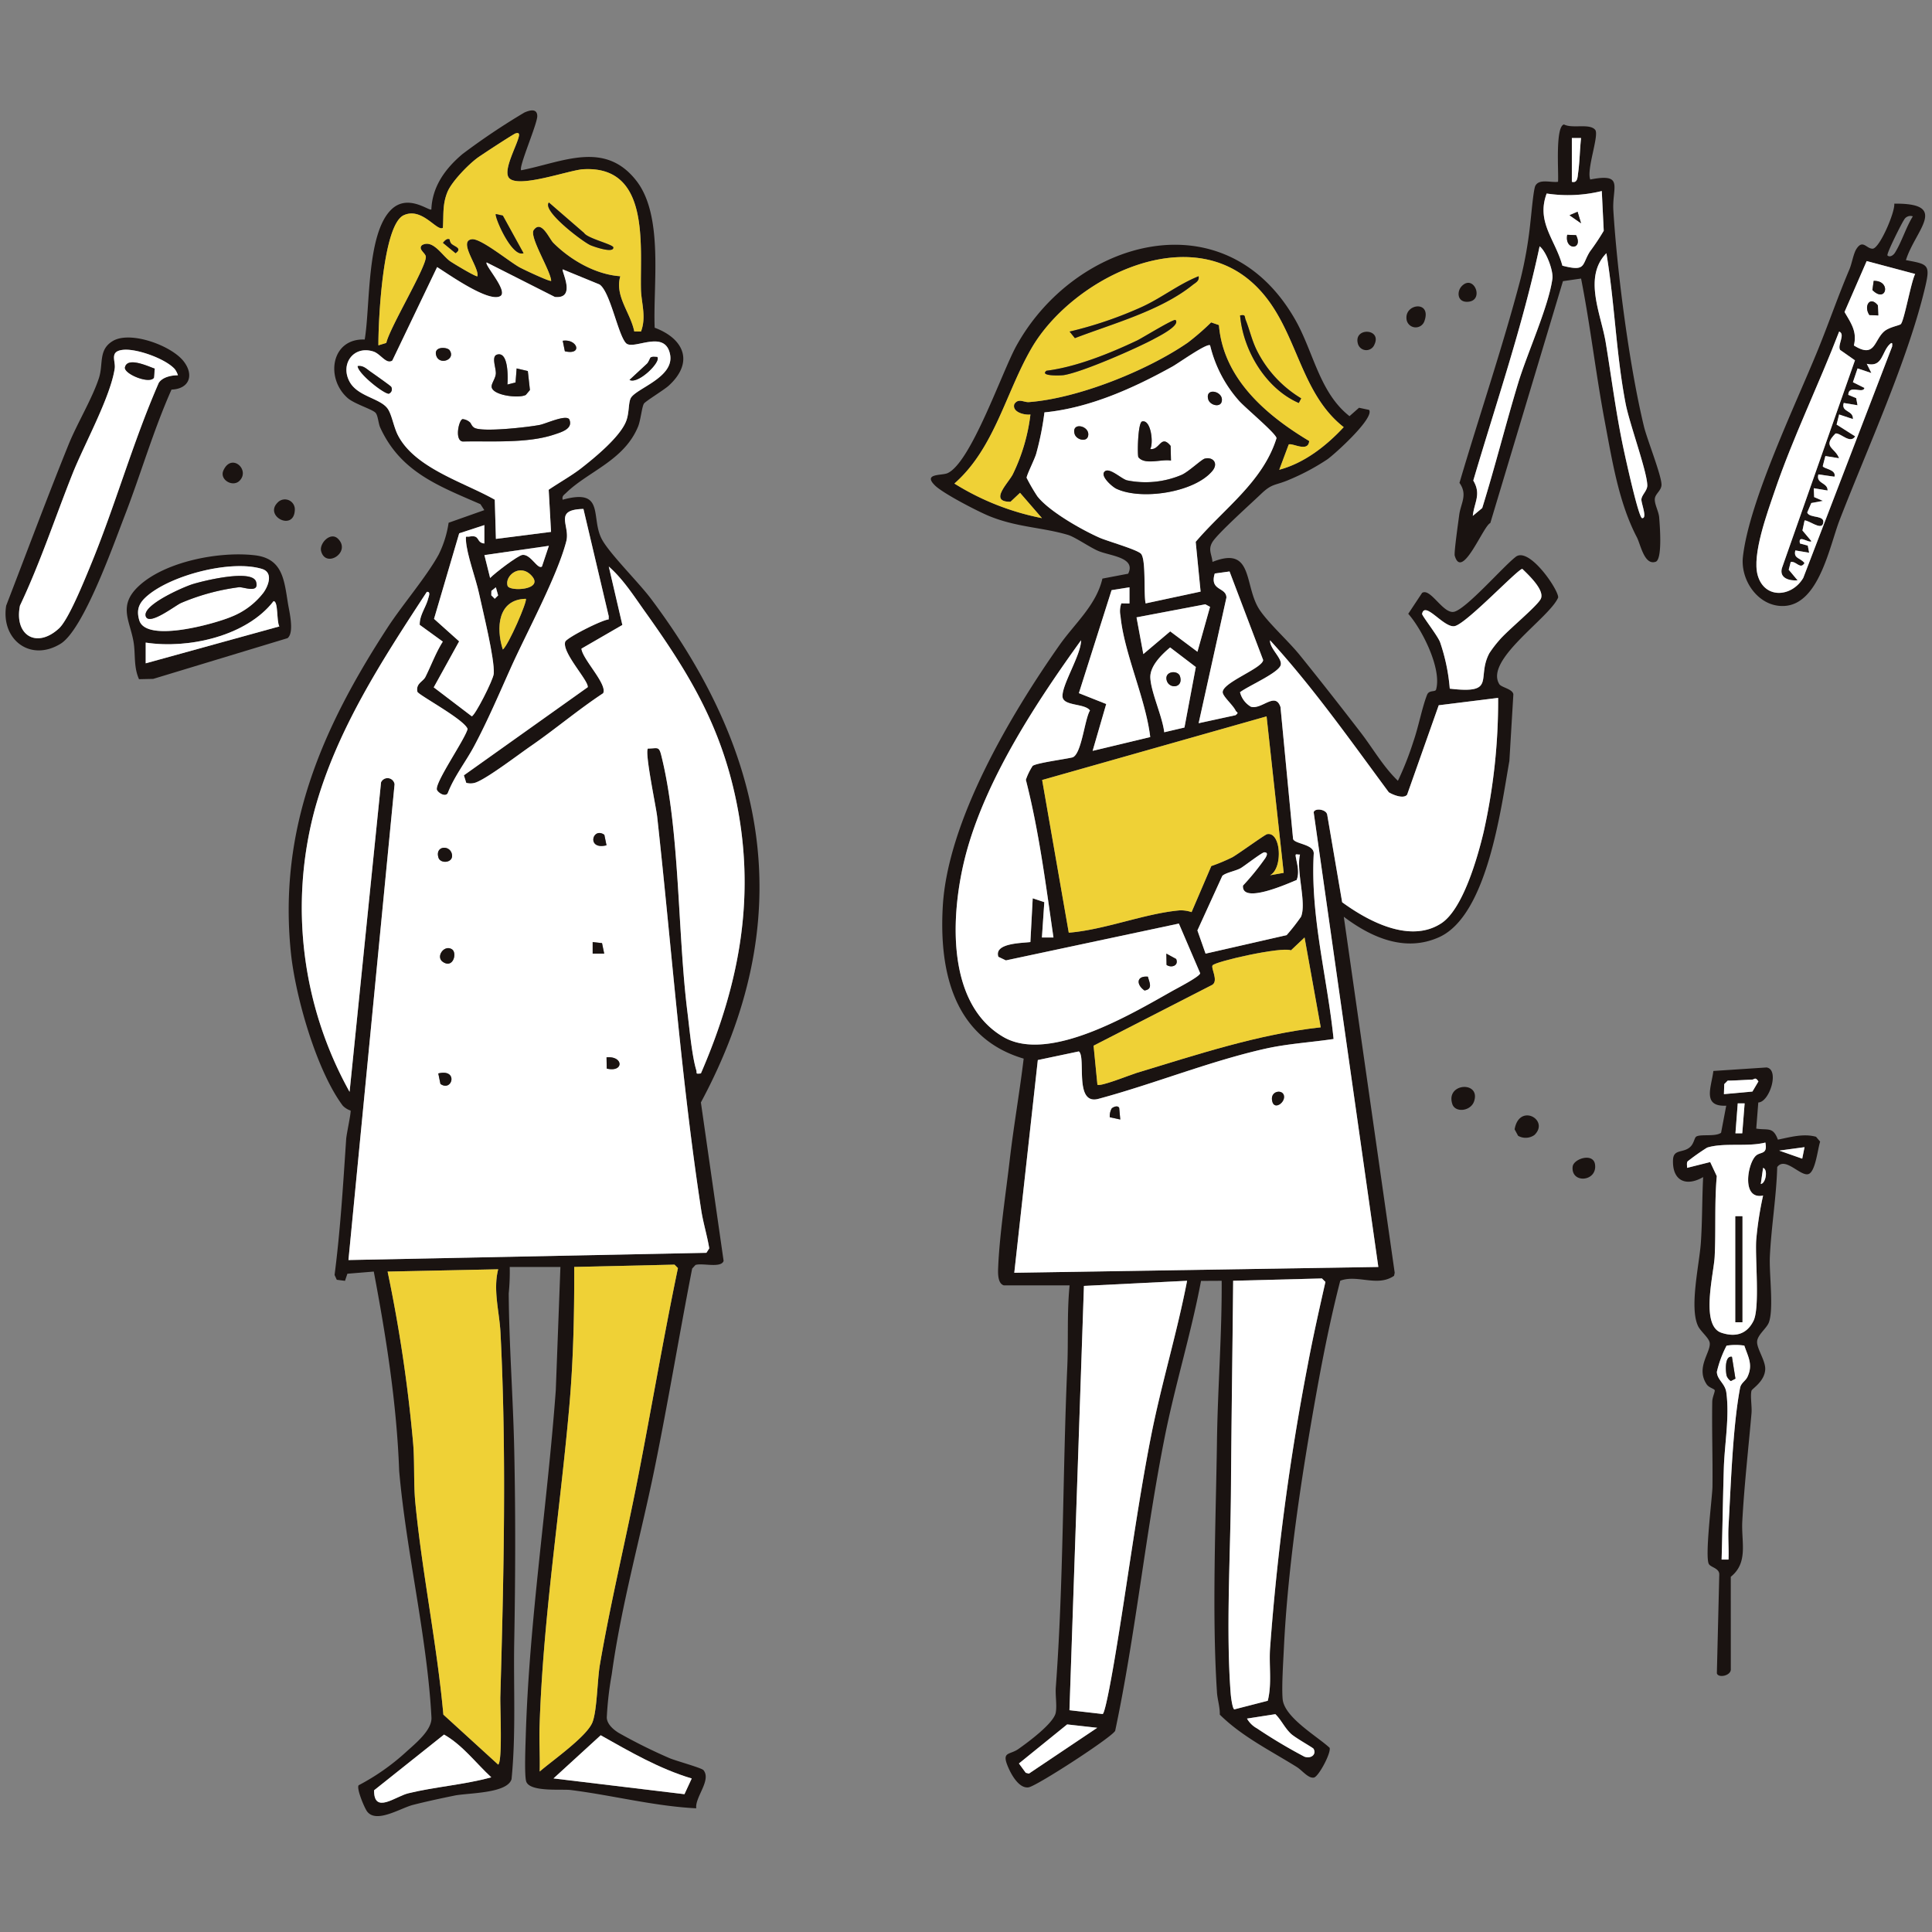 <svg xmlns="http://www.w3.org/2000/svg" width="350" height="350" viewBox="0 0 350 350"><rect x="0" y="0" width="350" height="350" fill="#808080" stroke="none"/><defs><clipPath id="a"><path d="M0 0h348.196v309.001H0z" class="a"/></clipPath><style>.a{fill:none}.c{fill:#1a1311}.d{fill:#fff}.e{fill:#efd136}</style></defs><g style="clip-path:url(#a)" transform="translate(1 20)"><path d="M219.461 286.548c.089 1.355.555 2.689.517 4.075 4.014 3.971 9.16 6.5 13.911 9.463 1.061.661 2.109 2.124 3.141 1.937.83-.15 3.123-4.423 2.846-5.389-2.212-2.067-8.217-5.49-8.514-8.835-.195-2.2.109-6.767.225-9.195.718-15.049 3.283-31.776 5.961-46.629 1.206-6.687 2.555-13.378 4.25-19.958 3.116-1.191 6.717 1.194 9.748-.892l.117-.556-9.222-64.489c5 3.772 11.115 6.473 17.263 3.7 8.776-3.953 11.218-23.418 12.733-31.927l.723-12.075c-.155-.989-2.175-1.227-2.555-1.85-2.69-4.415 9.1-11.985 10.671-15.68.12-1.35-5.354-9.429-7.765-7.309-2.27 1.787-8.769 9.241-11.028 9.876-2 .563-4.325-4.384-5.856-3.409l-2.509 3.79c2.53 2.853 6.105 9.975 5.042 13.722-.141.5-1.268.035-1.63.947-.892 2.25-1.563 5.832-2.458 8.395a56.323 56.323 0 0 1-2.825 7.188c-2.655-2.545-4.483-5.8-6.723-8.72-3.616-4.7-7.3-9.4-11.028-14.015-2.065-2.56-5.575-5.695-7.267-8.176-2.946-4.321-1.014-11.778-8.578-8.739-.127-1.416-.832-2.191-.028-3.57.9-1.536 7.065-7.053 8.81-8.729 2.117-2.031 2.557-1.466 5.263-2.657a40.692 40.692 0 0 0 6.79-3.644c1.388-.994 8.553-7.489 7.536-8.939l-1.821-.39-1.727 1.522c-5.483-4.3-6.516-11.7-9.876-17.553-12.786-22.289-39.934-14.363-50.5 4.864-2.595 4.72-8.215 21.149-12.456 23.021-1.037.458-4.545.005-2.235 2.248 1.49 1.447 7.775 4.706 9.886 5.556 5 2.016 9.537 2 14.162 3.369 1.288.383 3.89 2.206 5.456 2.891 2.109.923 6.965 1.155 5.467 4.145l-4.666.888c-1.126 4.836-5.005 8.11-7.776 12.05-8.822 12.551-20.248 31.806-21.141 47.31-.682 11.838 2 23.861 14.653 27.6-.732 6.109-1.816 12.235-2.525 18.339s-1.867 13.635-2.1 19.621c-.036.945-.08 2.806 1.046 3.12h11.9c-.493 4.909-.205 9.873-.422 14.814-.843 19.242-.659 38.887-2.078 58.025-.107 1.443.237 3.276-.014 4.578-.37 1.929-5.074 5.387-6.775 6.582-1.471 1.034-2.872.483-2.074 2.7.552 1.53 2.1 4.546 3.953 4.229 1.53-.263 15.229-9.165 15.669-10.247 3.715-17.587 5.465-35.588 8.976-53.215 1.885-9.469 4.788-18.781 6.574-28.278l3.741-.02c.059 9.686-.716 19.368-.852 28.985-.2 14.38-.934 31.4 0 45.538m42.177-181.793a34.417 34.417 0 0 0-1.769-8.456c-.489-1.227-3.3-4.8-3.243-5.1.508-2.434 4 2.693 5.94 2.216 2.193-.537 11.415-10.355 12.216-10.356 1.074 1.054 4.076 3.82 3.353 5.405-.6 1.307-6.11 5.8-7.532 7.522a20.4 20.4 0 0 0-1.806 2.369c-2.374 4.5 1.4 7.41-7.159 6.4m-33.808-5.194c-.036 1.537-7.911 4.25-7.291 6.036.3.856 1.8 2.128 2.3 3.118.205.406.681.319-.01.85l-6.683 1.452 5.036-22.761c-.017-1.935-3.1-1.17-2.11-4.361l2.677-.368Zm6.065 39.859c.543-1.371.112-2.743-.134-4.083-.149-.806.034-.506.741-.524-.724 3.03 1.22 8.689.195 11.25a37.211 37.211 0 0 1-2.61 3.339l-14.689 3.355-1.477-4.205 4.507-9.872c.591-.6 2.485-.9 3.371-1.429.7-.417 3.834-2.852 4.24-2.848.676.007.523.481.2 1.025a45.628 45.628 0 0 1-4.063 5.008c-.287 3.443 8.3-.443 9.717-1.017m-2.342-1.3-2.475.439c2.384-1.241 1.991-7.953-.524-7.446-.421.085-5.153 3.535-6.293 4.18a32.178 32.178 0 0 1-3.825 1.6l-3.572 8.341a6.224 6.224 0 0 0-2.137-.319c-6.422.573-13.531 3.512-20.111 4.048l-4.822-27.665 40.655-11.524Zm-20.576-40.834 4.656 3.55-2.061 10.96-3.662.856c-.333-2.87-2.377-7.175-2.519-9.836-.114-2.146 2.052-4.238 3.586-5.53m-4.856 1.208-1.232-6.657 12.46-2.365.856.46-2.283 8.136-4.936-3.69Zm-34.229-30.894c7.3-6.411 9.3-16.51 14.015-24.585 7.062-12.085 27.061-22.513 39.375-12.311 8.8 7.291 8.432 19.861 17.14 26.677-3.14 3.387-7.124 6.508-11.677 7.72l1.707-4.561c.557-.4 3.562 1.525 3.716-.649-7.8-4.674-15.559-11.309-16.351-21l-1.41-.489a45.179 45.179 0 0 1-4.23 3.668c-7.357 5.074-19.885 10.1-28.792 10.774-.9.068-1.915-.785-2.638.372-.443 1.463 1.877 2.016 2.922 1.875a33.88 33.88 0 0 1-3.179 10.8c-.786 1.589-4.459 5.041-.431 5.006l1.724-1.621 3.97 4.587a47.007 47.007 0 0 1-15.861-6.264m33.814 12.73c-.653-.761-6.093-2.294-7.513-2.921-3.216-1.42-9.156-4.781-11.275-7.508a33.281 33.281 0 0 1-1.94-3.339c-.028-.452 1.468-3.4 1.735-4.376a52.292 52.292 0 0 0 1.492-7.481c8.169-.794 16.1-4.376 23.2-8.313 1.047-.582 6.265-4.3 6.811-3.829a23.232 23.232 0 0 0 5.216 10.022c1.007 1.18 6.822 6.011 6.811 6.8-2.462 7.893-9.5 12.727-14.637 18.773l.89 9.014-9.961 2.138c-.39-1.727.108-7.887-.831-8.98m-2.092 6.057v2.926l-1.473-.022a4.149 4.149 0 0 0-.153 2.268c.637 6.762 4.556 14.97 5.387 21.956l-10.436 2.5 2.463-8.487-4.95-1.97 5.923-18.657Zm-22.83 81.474c-10.919-6.343-9.5-23.753-6.5-34.21 3.8-13.228 12.583-26.6 20.559-37.662.041 2.587-3.532 8.123-3.353 10.229.146 1.729 4.055 1.17 4.969 2.49-.964 1.561-1.516 7.9-3.15 8.491-1.323.331-6.433.99-7.229 1.537a11.27 11.27 0 0 0-1.229 2.528c2.395 9.383 3.607 19 5 28.567h-2.1l.433-6.4-2.1-.7-.423 7.927c-1.6.2-6.625.182-5.8 2.672l1.363.65 31.337-6.669 3.861 9c-.063.6-4.116 2.686-5.014 3.191-7.527 4.24-22.4 13.134-30.622 8.357m37.859-9.466c1.126-.761-.319-3.037.026-3.513.519-.715 12.452-3.414 14.2-2.72l2.466-2.33 2.926 16.275c-11.25 1.232-22.453 4.96-33.293 8.241-1.155.35-6.59 2.545-7.156 2.16l-.695-7.076Zm-31.638 13.644 7.433-1.566c1.362.986-.923 9.764 3.527 8.6 9.972-2.679 20.16-6.816 30.189-9.076 4.1-.924 8.287-1.155 12.433-1.773-1.147-11.221-4.232-22.2-3.593-33.609.018-1.7-3.4-1.7-3.743-2.615l-2.284-23.913c-.957-2.836-3.342.487-5.347-.049a4.212 4.212 0 0 1-1.983-2.636c1.452-1.117 6.733-3.39 7.336-4.827.5-1.191-2.025-3.09-1.894-4.578 7.818 8.556 14.567 18.149 21.507 27.531.786.49 2.694 1.246 3.321.437l5.727-16.2 10.76-1.336a108.43 108.43 0 0 1-2.624 24.293c-1.072 4.513-3.73 13.965-7.668 16.541-5.648 3.695-13.224-.353-17.963-3.812l-2.709-15.863c-.171-.985-2.248-1.266-2.45-.434l11.715 82.37-65.951 1.053Zm10.762 120.965-12.376 8.3-.568-.145-1.237-1.695 8.736-7.074Zm9.725-52.682c-2.555 13.056-4.29 26.666-6.5 39.826-.23 1.371-1.723 10.245-2.243 10.364l-6.009-.691 2.626-76.863 18.687-.93c-1.824 9.492-4.7 18.812-6.557 28.294m25.33 53.73c.778.756 4.008 2.536 4.131 2.751.577 1-.417 1.853-1.635 1.444a94.71 94.71 0 0 1-8.636-5.152 4.634 4.634 0 0 1-1.783-1.762l5.143-.795c1.1 1.1 1.617 2.385 2.779 3.513m5.656-82.446.629.631c-1.138 5.033-2.275 10.082-3.224 15.155a441.486 441.486 0 0 0-6.8 51.212c-.215 3.165.363 6.4-.417 9.509l-6.039 1.556c-.345 0-.624-2.22-.663-2.706-.905-11.479-.043-25.5.036-37.147.084-12.607.278-25.193.4-37.792ZM81.304 305.291c2.505-.508 9.6-.361 10.369-2.987.82-8.306.334-16.638.486-24.974.213-11.621.248-23 0-34.608-.2-9.443-.936-19.035-1-28.4a39.708 39.708 0 0 0 .183-4.8h9.183l-.839 22.326c-1.53 20.868-4.818 41.72-5.439 62.595-.047 1.6-.279 7.223.085 8.3.659 1.945 6.44 1.331 8.064 1.536 7.587.956 15.115 2.931 22.736 3.312-.258-2.02 2.785-5.085 1.311-6.909-.336-.416-4.989-1.679-6.165-2.181a96.741 96.741 0 0 1-9.2-4.576c-.951-.583-2.119-1.581-2.154-2.778a61.048 61.048 0 0 1 .9-7.83c1.738-12.637 5.229-24.879 7.765-37.313 2.452-12.02 4.457-24.147 6.8-36.189l.6-.652c1.224-.419 4.65.631 5.1-.737l-4.116-28.71c17.534-32.692 12.536-62.438-9.009-91.2-2.243-2.994-7.415-8.089-8.883-10.735-2.188-3.941.679-9.421-7.149-7.25-.157-.691.222-.847.63-1.244 4.023-3.913 10.5-5.86 13.032-12.011.469-1.14.685-3.563 1.061-4.157.272-.43 3.655-2.49 4.479-3.242 4.613-4.2 2.848-8.5-2.534-10.509-.324-7.765 1.671-20.243-3.324-26.633-5.749-7.356-13.339-3.367-20.856-1.89-.529-.53 2.941-8.408 2.912-9.835-.03-1.483-1.5-.995-2.323-.63a122.988 122.988 0 0 0-11.235 7.535c-3.091 2.617-5.462 5.839-5.629 10.027-.395.35-4.252-2.924-7.269.031-4.507 4.414-3.784 17.568-4.806 23.535-6.069-.245-7.172 7-3.091 10.6 1.21 1.066 4.453 2.024 5.05 2.668.457.49.5 1.917.858 2.695C71.567 65.483 78.374 68 86.038 71.339l.7 1.075-6.467 2.286a19.2 19.2 0 0 1-1.784 5.729c-2.216 4.063-6.586 9.125-9.277 13.262-11.874 18.25-19.806 36.409-17.518 58.854.806 7.92 4.631 21.362 9.4 27.753a3.481 3.481 0 0 0 1.413.886c.154.211-.732 4.264-.793 5.177-.551 8.223-1.044 16.422-2.1 24.615l.4.869 1.488.189.435-1.287 4.779-.391c2.254 11.91 4.16 23.968 4.6 36.1 1.269 14.566 5.088 30.2 5.849 44.685.12 2.278-2.883 4.693-4.6 6.248a40.721 40.721 0 0 1-8.594 6.029c-.423.587 1.05 4.109 1.547 4.76 1.677 2.2 6.047-.626 8.284-1.2 2.334-.6 5.123-1.2 7.5-1.682m-9.156-286.3c3.339-1.521 6 3 7.087 2.286.163-2.328-.108-4.2.823-6.484.772-1.89 3.789-4.986 5.472-6.216.743-.543 6.475-4.286 6.865-4.405.583-.177.729.015.593.59-.4 1.711-2.746 5.869-1.863 7.339 1.342 2.235 10.93-1.282 13.512-1.436 12.13-.723 10.318 13.619 10.48 21.691.05 2.489 1.022 5.033.01 7.7l-1.221-.017c-.686-3.422-3.573-6.4-2.527-10-4.45-.3-9.018-2.93-12.121-6.038-.78-.781-2.16-4.259-3.563-2.336-.872 1.194 3.072 7.382 3.159 9.206-.219.219-5.03-2.063-5.7-2.432-1.88-1.029-7.08-5.331-8.681-5.1-2.55.362 1.378 5.11 1.028 6.7-.194.208-4.477-2.377-4.979-2.739-1.441-1.039-3.1-3.992-5.049-2.905-.83.72.618 1.431.677 2.1.158 1.773-6.551 12.847-7.161 15.624l-1.432.443c-.031-4.127.744-21.819 4.594-23.572m16.485 51.532c-5.518-3.144-14.462-5.694-17.542-11.676-.785-1.525-1.105-3.75-1.862-4.816-1.343-1.894-5.368-2.175-6.862-4.823-1.805-3.2.637-6.691 4.281-5.53 1.29.411 2.354 2.4 3.43 1.627l8.113-16.924c2 1.237 9.474 6.576 11.494 5.225 1.358-.961-2.985-5.64-2.519-6.063L99.519 33.8c3.963.391 1.146-4.705 1.423-5l6.654 2.733c1.939 1.252 3.359 9.132 4.809 10.633 1.326 1.373 7.083-2.648 7.989 2.064.808 4.2-6.3 6.163-7.146 7.937-.432.91-.237 2.678-.833 4.176-1.137 2.859-5.712 6.605-8.175 8.521-1.642 1.277-4.069 2.653-5.839 3.862l.427 7.633-9.991 1.272Zm-6.444 6.088 4.558-1.49v3.335c-1.57-.153-.684-1.62-2.7-1.256-.618.111-.686-.269-.639.63.137 2.622 1.786 6.928 2.387 9.725.681 3.17 2.836 11.8 2.655 14.479-.076 1.114-3.444 7.707-3.992 7.721l-6.882-5.238 4.6-8.332-4.545-4.075Zm5.6 8.1-1.035-4.156 11.676-1.676-1.257 3.753c-.795.585-2.01-2.263-3.521-2.109-.826.084-5.057 3.318-5.864 4.188m3.163 1.418c-.581-1.783 2.239-4.173 4.356-1.831 2.35 2.6-4.005 2.909-4.356 1.831m-1.714 1.726-.614.613-.623-.623.017-.808.81-.649Zm5.018.623c.346.372-3.178 8.466-4.167 9.181-1.258-3.923-.906-9.085 4.167-9.181m-23.772 33.594a1.288 1.288 0 0 0-2.45-.348l-5.7 56.071a68.605 68.605 0 0 1-6.349-51.01c3.965-14.509 12.219-27.152 20.339-39.558.764-.1.341.865.232 1.275-.415 1.559-1.561 2.971-1.516 4.695l4.184 3.036c-1.279 2.023-2.09 4.289-3.15 6.4-.437.87-1.776 1.177-1.452 2.68.119.555 8.478 5 9.093 6.741-.454 1.868-6.1 9.93-5.544 11.06.269.545 1.492 1.3 1.939.59 1.178-3.061 3.239-5.639 4.773-8.505 2.458-4.595 4.663-9.779 6.656-14.214 2.863-6.376 8.423-16.611 10.055-22.935.742-2.876-2.42-5.719 3.105-5.852l4.588 19.442-.009.572c-1.271.11-7.643 3.335-7.875 4.058-.626 1.953 4.3 7.084 4.079 8.221L83.042 120.46l.426 1.355a2.857 2.857 0 0 0 2.012-.17c2.285-1 7.378-4.891 9.747-6.529 4.418-3.054 8.548-6.563 13.042-9.525.828-1.614-3.77-6.18-3.93-8.081l7.413-4.289-2.461-10.584c2.617 2.285 4.573 5.383 6.6 8.216 7.637 10.69 13.309 19.955 16.225 33.027 3.976 17.824 1.016 34.076-6.137 50.582-1.083.125-.658-.012-.841-.608-.79-2.585-1.242-7.614-1.6-10.505-1.8-14.4-1.344-33.055-4.763-46.6-.412-1.631-.718-1.144-2.387-1.143-.64.614 1.473 10.569 1.666 12.318 2.632 23.868 4.347 47.53 7.984 71.319.341 2.23 1.088 4.649 1.454 6.913l-.518.8-64.845 1.308Zm53.832 180.112-1.317 2.845-23.726-2.856 8.553-7.82c5.293 2.977 10.62 6.077 16.49 7.83m-3.118-93.087.618.625c-2.618 12.578-4.765 25.252-7.223 37.862-2.21 11.341-4.964 22.591-6.916 33.987-.469 2.737-.5 8.149-1.32 10.367-.959 2.6-7.306 7-9.584 8.985.072-2.709-.106-5.445-.022-8.156.61-19.495 3.693-38.7 5.393-58.05.735-8.354.914-16.809.883-25.2ZM79.32 290.619c-1.157-12.747-3.844-25.664-5.075-38.347-.359-3.694-.089-7.629-.44-11.234a267.367 267.367 0 0 0-4.587-30.678l20.034-.419c-.961 3.755.223 7.742.414 11.48 1.117 21.815.594 44.126-.027 65.939-.055 1.939.42 11.706-.391 12.315Zm-12.552 13.712 12.676-10.1c3.382 1.926 5.731 5.14 8.555 7.741-4.825 1.34-10.2 1.715-15.043 2.9-2.34.574-6.233 3.837-6.188-.545" class="c"/><path d="M277.148 13.647c-.357.67-.748 5.4-.9 6.591a74 74 0 0 1-1.79 10.316c-3.26 12.4-7.435 24.629-11.061 36.925 1.537 2.154.228 3.695-.046 5.81-.151 1.164-.965 6.838-.813 7.373 1.316 4.617 5.183-5.433 6.446-5.909l13.159-43.818 3.284-.474c1.691 8.595 2.682 17.355 4.306 25.958 1.341 7.1 2.526 14.643 5.8 20.912.674 1.289 1.352 5.154 3.41 4.437 1.261-.439.739-6.749.63-8.061-.089-1.071-.881-2.4-.783-3.369.09-.9 1.191-1.471 1.207-2.508.025-1.655-2.623-8.261-3.179-10.568-2.648-10.962-4.836-27.789-5.542-39.115-.264-4.244 2.045-6.84-4.179-5.63-.75-1.75 1.667-8.076.885-9-1.037-1.223-4.1-.163-5.657-.972-1.61.413-.935 8.717-1.07 10.389-1.311.185-3.4-.6-4.105.712m3.084 16.836c-.667 4.981-4.582 13.561-6.188 18.86-2.282 7.528-4.187 15.178-6.526 22.691l-1.706 1.42c.263-2.49 1.572-3.883.087-6.4 4.152-14.084 8.962-28.064 12.018-42.435 1.2.927 2.509 4.418 2.316 5.863m13.256 22.6c.708 3.691 3.855 12.186 3.936 14.814.03.971-.942 1.676-1.064 2.521-.1.657 1.136 3.519.126 3.45-.648-.044-3.039-11.023-3.354-12.5-1.37-6.412-2.176-12.842-3.237-19.3-.853-5.182-4.121-11.836.117-16.19 1.509 9.014 1.752 18.215 3.477 27.206m-3.96-31.274a42.777 42.777 0 0 1-2.515 3.778c-1.511 2.409-.625 3.67-4.979 2.544-1.246-4.687-4.789-7.88-2.842-13.076a25.649 25.649 0 0 0 9.982-.45Zm-5.776-8.875V5.002h1.663c-.225 2.07-.243 4.3-.535 6.363-.094.669-.083 1.873-1.132 1.569m27.97 167.373-.934 4.909c-1.083.763-3.765.188-4.513.7-.321.222-.4 1.232-1.068 1.853-1.25 1.168-3.036.333-3.124 2.336-.163 3.763 2.31 4.962 5.459 3.135-.205 3.918-.145 7.986-.417 11.891-.275 3.959-2.116 11.738-.5 15.112.439.915 1.914 2.1 2.09 2.94.351 1.678-2.61 4.518-.53 7.609.425.631 1.436.8 1.458 1.09.026.331-.44 1.278-.453 2.034-.087 5.156.1 10.323.039 15.48-.073 2.152-1.417 12.7-.642 13.965.357.585 1.912.745 1.875 1.888l-.437 17.873c.224.94 2.623.459 2.526-.77l-.006-16.7c3.233-2.6 1.885-6.276 2.087-10.042.35-6.5 1.1-13.077 1.67-19.592.106-1.21-.257-3.13 0-4.079.1-.377 2.391-1.663 2.485-3.883.065-1.536-1.516-3.715-1.475-4.975s1.743-2.427 2.141-3.525c.906-2.5.025-8.809.174-11.933.257-5.388 1.178-10.793 1.332-16.2 1.477-2.029 4.378 1.971 5.784 1.216 1.17-.629 1.557-4.5 1.992-5.82l-.746-.883c-2.279-.63-4.663.067-6.91.522-.879-2.4-1.814-1.663-3.92-2l.37-4.735c2.028-.043 3.9-5.974 1.5-6.342l-9.64.635c-.339 2.89-2.1 6.5 2.323 6.289m3.28 43.464c.719 2.094 1.6 3.484.566 5.67-.358.756-1.161 1.082-1.336 2-1.324 6.957-1.674 17.715-2.09 25.04-.114 2.007.075 4.045-.006 6.05h-1.241c.154-5.5.235-11.006.4-16.507.131-4.4 1.058-9.35.453-13.775-.223-1.63-1.676-2.291-1.712-3.723a19.932 19.932 0 0 1 1.76-4.746 10.468 10.468 0 0 1 3.216-.01m2.983-29.276.417-2.919c.919.243.51 2.8-.417 2.919m7.505-4.59-4.168-1.463 4.587-.622Zm-8.316-.6c-1.566 1.256-2.79 8.114 1.226 7.281a61.141 61.141 0 0 0-1.25 8.138c-.2 3.352.678 12.2-.48 14.547-1.183 2.4-3.233 3.026-5.812 2.172-3.864-1.279-1.383-10.663-1.229-13.805.238-4.836-.052-9.729.383-14.567l-1.194-2.554-4.191 1.053c.029-.379-.116-.817.09-1.17a39.784 39.784 0 0 1 3.543-2.5c3.055-.955 7.345-.089 10.554-.921.437 2.171-.807 1.655-1.64 2.322m-2.546-4h-1.236l.417-5.426h1.249Zm2.923-9.39-1.083 1.83-5.163.469.057-1.817.624-.628c1.472-.022 2.952-.13 4.42-.187.432-.017.586-.553 1.144.332m17.778-150.84c-.571.878-.82 2.624-1.284 3.723-2.123 5.02-3.631 9.455-5.634 14.4-4.06 10.018-12.536 27.557-13.665 37.7-.483 4.346 2.939 9.213 7.614 8.876 6.221-.449 8.106-10.916 9.913-15.582 4.989-12.887 12.516-29.3 15.555-42.457.883-3.823.364-3.878-3.55-4.6 1.672-5.423 7.98-10.336-2.113-10.234.177 1.508-2.674 8.146-3.922 8.16-1.125.013-1.772-1.736-2.913.019m6.449 17.715-16.1 41.919c-2.086 3.516-7.007 3.863-8.249-.463-1.074-3.732 1.74-11.342 3.042-15.179 3.309-9.751 8.009-19.362 11.709-28.988 1.194.47-.375 2.469.178 3.329l2.686 1.877-13.237 37.664c-.477 1.816 1.361 2.293 2.851 2.192l-1.614-1.926.367-1.41c1.022-.178 1.727 1.434 2.492.209-.707-.971-2.045-.786-1.659-2.294l2.5.414-.245-1.291-1.42-.383c-.4-1.743 1.6.006 2.084-.413l-1.631-1.943.386-1.815c.77-.046 2.94 1.754 3.33.625.589-1.71-2.458-.935-2.851-2.066l.738-1.715 2.109-.389-1.592-.688-.067-1.606 2.5.413c.041-1.49-2.152-1.18-1.665-2.916l2.917.413c.388-1.334-2.043-1.428-2.119-1.923l.473-1.821 2.481.405c-.743-1.985-3.121-2-.64-4.488.928-.134 2.65 1.977 3.556.524l-3.365-2.136.457-1.829 2.5.832c.093-1.643-2.187-1.2-1.664-2.918l2.5.414-.243-1.29-1.429-.59c.037-1.955 2.7-.12 2.924-1.254l-2.088-1.039.844-2.5 2.5.833-.832-1.663c2.909.7 2.668-2.141 4.171-3.556.51-.48.462-.057.424.424m4.171-13.148c-.757 1.451-1.975 8.452-2.6 9.085-.25.251-2.133.536-3.039 1.343-1.851 1.649-1.62 4.93-5.462 2.523.616-2.51-.506-4.015-1.694-6.063l4.012-9.221Zm-2.046-9.767a1.319 1.319 0 0 1 1.617-.674c-1.234 1.974-2.023 4.649-3.227 6.568-.378.6-.993.861-1.362.521-.26-.239 2.629-5.966 2.972-6.415M21.539 73.564c2.952-7.616 5.206-15.513 8.531-22.985 3.212-.12 4.134-2.607 2.217-5.1-2.23-2.9-9.727-5.616-12.884-3.684-2.624 1.6-1.643 4.114-2.483 6.7-1.208 3.71-3.967 8.259-5.495 12.035C7.517 70.187 3.878 79.987.123 89.711c-1 6.1 4.316 10.285 9.84 6.92 4.157-2.532 9.582-17.917 11.576-23.067M2.622 89.705c3.672-7.753 6.359-15.929 9.516-23.878 2.108-5.3 6.862-13.859 7.642-19.069.208-1.387-1.082-3.179 1.646-3.393 2.469-.194 7.585 1.642 9.25 3.513a3.9 3.9 0 0 1 .561 1.11c-1.154-.017-2.8.319-3.474 1.366-4.75 10.873-7.941 22.454-12.485 33.392-1.048 2.523-3.855 9.5-5.6 11.1-4.048 3.728-8.151 1.25-7.061-4.14m48.479 5.901c1.268-1.045.3-4.838.054-6.381-.678-4.271-1-8.043-5.976-8.631-6.355-.753-16.213 1.079-21.04 5.58-3.817 3.56-1.583 6.256-.936 10.134.369 2.209-.018 4.494.986 6.733l2.573-.055Zm-26.864-3.25c-.609-2.063.063-3.256 1.57-4.512 4.477-3.728 15.1-6.463 20.656-4.779 2.117.643 1.15 3.124.218 4.37a13.63 13.63 0 0 1-5.73 4.283c-2.915 1.246-15.482 4.813-16.715.638m1.164 4.054c7.664 1.183 18.234-1.129 23.162-7.506.88 0 .512 3.666 1.046 4.578l-24.211 6.684Zm236.711 83.612c.529 1.6 3.35 1.305 3.948-.534 1.208-3.71-5.224-3.323-3.948.534m11.914 5.738a2.753 2.753 0 0 0 2.95-.141c2.839-2.723-2.751-5.881-3.583-1.026Zm13.936 5.196c-.3-2.188-3.9-1.052-4.056.4-.333 3.118 4.485 2.754 4.056-.4M57.173 79.835c.823 3.187 5.482.212 3.08-2.215-1.372-1.387-3.437.83-3.08 2.215m-4.763-7.498a1.8 1.8 0 0 0-3.123-1.284c-2.483 2.48 3.017 5.3 3.123 1.284m201.386-34.64a1.67 1.67 0 0 0 3.254.466c1.319-3.733-3.477-3.195-3.254-.466M42.4 67.087c1.963-1.978-1.465-5.117-2.929-1.855-.75 1.673 1.7 3.1 2.929 1.855m202.597-24.818a1.575 1.575 0 0 0 2.976.187c1.461-3-3.816-3.21-2.976-.187m18.828-10.449c-.923.937-.863 2.874.943 2.856 3.268-.03 1.3-5.13-.943-2.856" class="c"/><path d="M236.986 127.154c.2-.832 2.28-.551 2.451.434l2.709 15.863c4.738 3.459 12.315 7.507 17.963 3.811 3.936-2.576 6.595-12.028 7.668-16.541a108.425 108.425 0 0 0 2.624-24.293l-10.761 1.337-5.727 16.2c-.626.809-2.535.052-3.32-.437-6.941-9.382-13.689-18.974-21.508-27.531-.131 1.489 2.394 3.387 1.895 4.579-.6 1.437-5.883 3.71-7.336 4.826a4.213 4.213 0 0 0 1.983 2.636c2.005.537 4.391-2.786 5.347.049L233.256 132c.347.919 3.761.91 3.743 2.615-.639 11.412 2.445 22.389 3.592 33.61-4.146.618-8.33.849-12.433 1.773-10.029 2.26-20.217 6.4-30.188 9.076-4.45 1.168-2.165-7.609-3.528-8.6l-7.432 1.566-4.263 38.536 65.951-1.053Zm-7.463 52.5c-.611-1.983 1.752-2.393 2.063-1.215.325 1.234-1.618 2.656-2.063 1.215m-29.476 2.746a2.887 2.887 0 0 1 .334-1.564c.18-.234 1.092-.685 1.372-.126l.193 2.1Z" class="d"/><path d="m216.424 156.316-3.861-9-31.337 6.669-1.363-.65c-.822-2.49 4.2-2.471 5.8-2.672l.423-7.927 2.1.7-.433 6.4h2.088c-1.39-9.569-2.6-19.184-5-28.568a11.271 11.271 0 0 1 1.237-2.527c.8-.546 5.905-1.205 7.229-1.536 1.633-.591 2.184-6.93 3.149-8.49-.913-1.322-4.823-.763-4.969-2.491-.179-2.106 3.394-7.641 3.353-10.228-7.976 11.056-16.762 24.435-20.559 37.662-3 10.456-4.42 27.866 6.5 34.209 8.222 4.776 23.1-4.117 30.622-8.357.9-.505 4.95-2.593 5.014-3.191m-6.088-1.52-.039-2.036 1.776.967c.525 1.258-.949 1.659-1.737 1.07m-3.385 2.137c.263 1.029.969 2.267-.615 2.5-1.511-1.061-1.49-2.681.615-2.5" class="d"/><path d="m187.794 121.302 4.822 27.665c6.579-.536 13.689-3.475 20.11-4.048a6.229 6.229 0 0 1 2.138.319l3.572-8.341a32.306 32.306 0 0 0 3.824-1.6c1.14-.646 5.872-4.1 6.294-4.181 2.515-.507 2.909 6.205.524 7.446l2.474-.439-3.1-28.347Z" class="e"/><path d="m216.502 87.175-.89-9.014c5.138-6.046 12.175-10.88 14.638-18.772.011-.789-5.8-5.619-6.811-6.8a23.243 23.243 0 0 1-5.216-10.023c-.546-.47-5.764 3.248-6.812 3.829-7.1 3.938-15.032 7.519-23.2 8.313a52.29 52.29 0 0 1-1.492 7.481c-.267.977-1.763 3.925-1.734 4.376a33.1 33.1 0 0 0 1.939 3.34c2.118 2.727 8.059 6.088 11.275 7.508 1.42.627 6.86 2.16 7.513 2.92.939 1.093.442 7.253.831 8.98Zm1.369-34.868c-.581-2.243 2.951-1.4 2.441.479-.295 1.089-2.153.631-2.441-.479m-24.208 6.261c-.581-2.243 2.951-1.4 2.441.479-.295 1.089-2.153.631-2.441-.479m11.572 4.263c-.208-.258-.13-6.312.684-6.488 1.617-.348 2.07 3.976 1.456 5 1.762.254 1.91-2.754 3.695-.565l.063 2.657c-1.675-.324-4.708.87-5.9-.608m-4 5.7c-.723-.344-2.806-2.163-2.205-3.008.776-1.09 3.075 1.223 4.14 1.49a16.727 16.727 0 0 0 9.921-1c1.276-.575 3.59-2.8 4.184-2.938 1.483-.349 2.5.855 1.362 2.225-3.257 3.927-12.9 5.364-17.4 3.226" class="d"/><path d="M182.063 70.901c-4.029.036-.355-3.416.431-5.005a33.906 33.906 0 0 0 3.178-10.805c-1.044.142-3.365-.41-2.922-1.875.723-1.157 1.737-.3 2.638-.372 8.907-.674 21.435-5.7 28.793-10.773a45.3 45.3 0 0 0 4.229-3.668l1.411.488c.791 9.695 8.55 16.33 16.35 21-.154 2.174-3.158.243-3.715.649l-1.707 4.561c4.552-1.213 8.536-4.334 11.676-7.72-8.708-6.816-8.339-19.386-17.14-26.678-12.311-10.198-32.312.23-39.372 12.311-4.718 8.075-6.72 18.175-14.015 24.585a46.99 46.99 0 0 0 15.861 6.264l-3.97-4.586Zm42.613-32.925c.723 1.805 1.09 3.641 2.019 5.514a21.179 21.179 0 0 0 8.025 8.675l-.432.838c-5.949-2.586-10.085-9.487-10.633-15.86 1.062-.186.752.163 1.021.833m-31.908 2.09a71.581 71.581 0 0 0 13.218-4.522c3.506-1.621 6.557-4.063 10.152-5.5.157.874-.564 1.156-1.113 1.6-5.785 4.646-14.442 6.979-21.3 9.61Zm-4.177 7.095c5.382-.672 11.5-3.145 16.429-5.488.874-.416 6.673-3.992 6.944-3.695.911 1-3.183 3.028-3.891 3.409-3.243 1.746-13.042 6.045-16.385 6.57-.469.074-4.462.236-3.1-.8" class="e"/><path d="m192.74 289.821 6.009.691c.519-.119 2.012-8.993 2.243-10.364 2.214-13.161 3.949-26.769 6.5-39.827 1.856-9.482 4.733-18.8 6.557-28.294l-18.686.93Zm29.224-2.859c.038.486.317 2.71.663 2.705l6.039-1.556c.78-3.114.2-6.344.416-9.509a441.3 441.3 0 0 1 6.805-51.212c.949-5.074 2.086-10.122 3.223-15.155l-.628-.631-16.085.419c-.12 12.6-.313 25.185-.4 37.792-.078 11.649-.94 25.668-.035 37.147" class="d"/><path d="M204.968 174.351c10.84-3.281 22.042-7.009 33.293-8.24l-2.931-16.275-2.466 2.33c-1.743-.694-13.677 2.005-14.2 2.72-.345.476 1.1 2.752-.026 3.513l-21.529 11.036.695 7.076c.565.385 6-1.81 7.156-2.16" class="e"/><path d="M224.176 140.438a45.6 45.6 0 0 0 4.063-5.008c.321-.544.473-1.019-.2-1.025-.406 0-3.541 2.43-4.24 2.848-.886.53-2.78.832-3.371 1.429l-4.507 9.872 1.478 4.205 14.689-3.355a37.061 37.061 0 0 0 2.611-3.339c1.024-2.561-.92-8.221-.195-11.25-.708.017-.889-.283-.742.524.246 1.339.677 2.711.134 4.082-1.421.575-10 4.46-9.717 1.017m-24.777-32.898-2.463 8.487 10.436-2.5c-.83-6.986-4.75-15.195-5.387-21.956a4.152 4.152 0 0 1 .153-2.269l1.473.023v-2.926l-3.243.519-5.923 18.657Zm69.395-9.185a20.221 20.221 0 0 1 1.806-2.368c1.423-1.725 6.936-6.216 7.532-7.523.723-1.585-2.279-4.351-3.353-5.405-.8 0-10.022 9.82-12.216 10.357-1.943.476-5.433-4.651-5.94-2.217-.062.3 2.754 3.87 3.242 5.1a34.374 34.374 0 0 1 1.77 8.457c8.561 1.011 4.785-1.9 7.159-6.4m-47.621-10.1-5.035 22.761 6.683-1.452c.69-.531.215-.444.01-.851-.5-.99-2-2.262-2.3-3.117-.619-1.786 7.255-4.5 7.292-6.036l-6.086-16.033-2.677.368c-.993 3.191 2.094 2.426 2.11 4.361m-11.259 24.399 3.662-.857 2.06-10.96-4.655-3.55c-1.535 1.292-3.7 3.384-3.586 5.53.142 2.662 2.186 6.967 2.519 9.836m2.849-10.149c.694 2.143-1.98 2.389-2.408.722s2.031-1.883 2.408-.722" class="d"/><path d="m215.93 98.072 2.283-8.137-.857-.459-12.463 2.364 1.232 6.656 4.87-4.114Zm-31.104 203.09.567.145 12.377-8.3-5.446-.61-8.735 7.073Zm41.861-8.068a94.42 94.42 0 0 0 8.636 5.153c1.217.409 2.21-.443 1.635-1.445-.123-.215-3.353-1.995-4.132-2.751-1.162-1.128-1.675-2.416-2.778-3.513l-5.143.8a4.637 4.637 0 0 0 1.783 1.761m-99.201-86.941c-.366-2.264-1.113-4.683-1.454-6.913-3.638-23.789-5.352-47.451-7.984-71.318-.193-1.75-2.306-11.705-1.666-12.319 1.669 0 1.975-.487 2.386 1.144 3.419 13.539 2.96 32.193 4.763 46.594.363 2.891.813 7.92 1.6 10.505.183.6-.243.734.841.608 7.152-16.506 10.114-32.758 6.137-50.581-2.917-13.073-8.589-22.337-16.225-33.027-2.024-2.833-3.981-5.931-6.6-8.216l2.461 10.583-7.413 4.289c.16 1.9 4.757 6.468 3.929 8.081-4.493 2.963-8.623 6.471-13.041 9.525-2.369 1.638-7.462 5.53-9.747 6.529a2.854 2.854 0 0 1-2.013.17l-.425-1.355 22.435-15.965c.22-1.137-4.706-6.269-4.079-8.222.231-.723 6.6-3.949 7.875-4.058l.009-.572-4.581-19.441c-5.526.133-2.364 2.977-3.106 5.852-1.63 6.324-7.19 16.56-10.055 22.935-1.992 4.436-4.2 9.619-6.655 14.214-1.534 2.866-3.595 5.444-4.774 8.505-.446.714-1.67-.044-1.938-.59-.557-1.129 5.09-9.191 5.543-11.06-.614-1.741-8.973-6.186-9.092-6.74-.323-1.5 1.015-1.81 1.452-2.681 1.058-2.11 1.87-4.376 3.15-6.4l-4.185-3.036c-.044-1.723 1.1-3.136 1.517-4.695.109-.41.531-1.377-.232-1.275-8.121 12.409-16.374 25.051-20.339 39.561a68.6 68.6 0 0 0 6.349 51.009l5.7-56.071a1.288 1.288 0 0 1 2.45.348l-8.356 86.194 64.845-1.309Zm-19-74.925.389 1.9c-3.676.9-2.536-3.42-.389-1.9m-30.045 4.157c-.694-2.142 1.98-2.389 2.408-.721s-2.031 1.883-2.408.721m29.623 15.463.394 1.9h-2.091v-2.09Zm-28.85 3.389c-1.311-.92.242-3.156 1.651-2.275 1.013.632.23 3.593-1.651 2.275m29.7 19.342-.036-2.036c3.1-.281 3.167 2.779.036 2.036m-30.125 2.785-.39-1.9c3.676-.9 2.536 3.42.39 1.9" class="d"/><path d="m98.828 76.354-.427-7.633c1.77-1.21 4.2-2.584 5.839-3.862 2.463-1.916 7.038-5.662 8.176-8.521.595-1.5.4-3.266.833-4.176.844-1.774 7.953-3.742 7.145-7.937-.907-4.712-6.663-.691-7.989-2.064-1.45-1.5-2.869-9.381-4.808-10.633l-6.655-2.733c-.277.3 2.54 5.4-1.423 5l-12.353-6.249c-.466.423 3.876 5.1 2.518 6.063-2.019 1.351-9.5-3.988-11.494-5.225l-8.112 16.924c-1.077.774-2.14-1.216-3.43-1.627-3.643-1.161-6.086 2.33-4.281 5.53 1.494 2.649 5.519 2.93 6.862 4.823.757 1.066 1.077 3.291 1.862 4.816 3.08 5.982 12.023 8.531 17.542 11.676l.205 7.1Zm19.222-31.7c.845.807-3.441 5.038-5 4.17l3.147-2.918c.331-.309.567-1.083.69-1.155.346-.2.783-.075 1.168-.1m-16.723-1.017-.385-1.9c2.643-.4 3.689 2.659.385 1.9m-23.3.764c-.525-1.728 2.011-1.544 2.42-.96 1.183 1.694-1.853 2.824-2.42.96m-14.24 1.93c1.012-.162 1.606.5 2.329 1.006.568.393 3.61 2.539 3.738 2.732a.859.859 0 0 1-.429 1.256c-.877.035-5.5-3.582-5.638-4.994m24.271 3.626c.037-.577.683-1.41.76-2.22.1-1.009-.883-3.162.226-3.494 2.135-.639 1.959 4.374 1.877 5.423l1.47-.373.2-2.548 2.025.478.381 3.438-.742.88c-1.243.7-6.3.083-6.2-1.584m-5.256 5.975a2.3 2.3 0 0 1 1.3.565c.23.164.323.725.837 1.011 1.485.829 9.816-.122 11.837-.523 1.161-.231 4.773-1.94 5.357-1 .722 1.7-1.392 2.294-2.772 2.754-4.891 1.632-11.401 1.132-16.528 1.25-1.53-.161-.727-3.913-.033-4.056" class="d"/><path d="M89.64 287.36c.62-21.813 1.143-44.125.027-65.939-.191-3.738-1.375-7.724-.415-11.479l-20.033.418a267.781 267.781 0 0 1 4.587 30.678c.35 3.605.081 7.54.439 11.234 1.231 12.682 3.919 25.6 5.076 38.347l9.928 9.056c.811-.61.337-10.376.391-12.316m12.502-52.636c-1.7 19.347-4.783 38.555-5.393 58.05-.085 2.711.094 5.448.022 8.156 2.278-1.983 8.625-6.384 9.584-8.985.818-2.219.851-7.63 1.32-10.367 1.952-11.4 4.705-22.647 6.916-33.987 2.457-12.61 4.6-25.285 7.223-37.862l-.618-.626-18.172.417c.03 8.394-.149 16.849-.883 25.2M76.145 26.499c-.059-.668-1.507-1.38-.677-2.1 1.944-1.087 3.609 1.866 5.049 2.9.5.362 4.786 2.947 4.979 2.74.351-1.592-3.577-6.341-1.028-6.7 1.6-.228 6.8 4.075 8.682 5.1.673.368 5.483 2.65 5.7 2.431-.086-1.823-4.03-8.011-3.159-9.206 1.4-1.921 2.784 1.556 3.563 2.337 3.1 3.108 7.672 5.736 12.122 6.038-1.047 3.6 1.84 6.576 2.527 10l1.22.017c1.011-2.672.04-5.216-.01-7.705-.162-8.071 1.65-22.414-10.481-21.691-2.582.154-12.17 3.67-13.512 1.436-.882-1.47 1.459-5.627 1.863-7.339.136-.574-.01-.768-.593-.59-.39.119-6.122 3.863-6.865 4.406-1.683 1.23-4.7 4.325-5.471 6.216-.931 2.281-.66 4.156-.823 6.484-1.086.715-3.748-3.806-7.087-2.286-3.849 1.753-4.624 19.445-4.594 23.573l1.432-.442c.61-2.779 7.319-13.853 7.161-15.625m22.294-9.809 6.373 5.518c.63 1 5.276 2.063 5.3 2.619.056 1.157-3.73-.22-4.167-.417-1.4-.63-8.81-6.222-7.509-7.721m-9.6 2.088 1.257.281 3.748 6.81c-2.163.817-5.357-6.777-5.005-7.091m-8.367 4.622a1.266 1.266 0 0 0 .334.8c.6.523 1.979.791.728 1.678l-2.281-1.877c.283-.343.75-.889 1.219-.6" class="e"/><path d="m82.175 96.188-4.6 8.332 6.882 5.239c.549-.015 3.917-6.608 3.993-7.722.181-2.676-1.974-11.308-2.655-14.479-.6-2.8-2.25-7.1-2.388-9.725-.047-.9.022-.518.64-.63 2.02-.363 1.133 1.1 2.7 1.257v-3.335l-4.559 1.49-4.558 15.5Zm40.821 208.846 1.317-2.846c-5.87-1.752-11.2-4.853-16.489-7.829l-8.553 7.82Zm-34.997-3.059c-2.823-2.6-5.173-5.815-8.555-7.74L66.768 304.33c-.045 4.383 3.848 1.119 6.189.546 4.838-1.185 10.217-1.56 15.042-2.9" class="d"/><path d="m97.178 82.635 1.256-3.753-11.677 1.677 1.036 4.156c.807-.87 5.037-4.1 5.863-4.189 1.511-.155 2.726 2.694 3.522 2.109" class="d"/><path d="M90.093 97.662c.989-.714 4.512-8.808 4.167-9.181-5.073.1-5.425 5.259-4.167 9.181M95.312 84.3c-2.117-2.342-4.937.049-4.356 1.832.351 1.077 6.706.765 4.356-1.832" class="e"/><path d="m88.004 87.849.623.623.614-.612-.41-1.466-.81.649ZM277.916 24.62c-3.054 14.369-7.863 28.349-12.016 42.437 1.484 2.515.176 3.908-.088 6.4l1.706-1.421c2.339-7.512 4.244-15.162 6.526-22.69 1.607-5.3 5.521-13.879 6.188-18.861.193-1.444-1.112-4.936-2.316-5.863m1.28-9.569c-1.946 5.2 1.6 8.389 2.843 13.076 4.354 1.125 3.468-.136 4.978-2.544a42.139 42.139 0 0 0 2.515-3.776l-.353-7.2a25.633 25.633 0 0 1-9.982.45m5.323 7.543c1.394 2.759-2.139 2.794-1.6-.063Zm.9-2.154-2.083-1.453 1.454-.627Zm4.474 21.615c1.063 6.459 1.868 12.889 3.237 19.3.315 1.474 2.706 12.454 3.354 12.5 1.01.069-.222-2.794-.126-3.45.124-.844 1.094-1.55 1.064-2.522-.082-2.628-3.229-11.122-3.936-14.813-1.723-8.99-1.967-18.192-3.476-27.206-4.238 4.354-.97 11.009-.117 16.19m-5.006-30.697c.292-2.065.31-4.292.535-6.363h-1.667v7.93c1.049.3 1.037-.9 1.132-1.569m19.828 179.038c-.2.353-.06.79-.09 1.17l4.191-1.053 1.194 2.553c-.435 4.837-.144 9.732-.383 14.568-.155 3.142-2.635 12.526 1.23 13.805 2.579.854 4.628.227 5.812-2.172 1.157-2.347.283-11.195.479-14.547a61.034 61.034 0 0 1 1.25-8.139c-4.017.833-2.792-6.024-1.226-7.28.832-.667 2.076-.15 1.639-2.322-3.208.831-7.5-.034-10.553.921a39.789 39.789 0 0 0-3.544 2.5m9.926 29.138h-1.252v-19.2h1.252Zm-4.615 8.984c.037 1.431 1.49 2.093 1.712 3.723.605 4.423-.322 9.376-.453 13.775-.163 5.5-.244 11.009-.4 16.506h1.249c.081-2.005-.108-4.043.006-6.05.417-7.323.766-18.082 2.09-25.04.175-.919.977-1.246 1.336-2 1.036-2.185.153-3.576-.566-5.67a10.5 10.5 0 0 0-3.216.01 19.94 19.94 0 0 0-1.76 4.747m2.731-2.726.632 3.957-.835.428a2.058 2.058 0 0 1-.745-.925c-.193-.706-.433-3.714.948-3.459m-.767-50.031-.624.628-.057 1.816 5.162-.469 1.084-1.83c-.558-.885-.712-.349-1.144-.332-1.468.057-2.948.165-4.42.187m1.403 9.543h1.236l.429-5.423h-1.248Zm12.098 4.59.42-2.084-4.588.621Z" class="d"/><path d="m318.398 191.576-.417 2.919c.929-.12 1.337-2.676.417-2.919M337.182 45.91l.833 1.663-2.5-.833-.843 2.5 2.087 1.039c-.22 1.134-2.886-.7-2.924 1.254l1.429.591.243 1.29-2.5-.413c-.523 1.717 1.757 1.275 1.665 2.917l-2.5-.831-.457 1.828 3.365 2.136c-.905 1.453-2.628-.657-3.555-.524-2.481 2.488-.1 2.5.639 4.488l-2.481-.4-.473 1.821c.076.495 2.507.589 2.119 1.923l-2.911-.416c-.486 1.737 1.707 1.427 1.666 2.917l-2.5-.414.067 1.606 1.591.688-2.108.39-.738 1.714c.392 1.132 3.44.357 2.85 2.066-.389 1.129-2.558-.671-3.33-.625l-.386 1.815 1.631 1.943c-.48.42-2.479-1.33-2.084.413l1.42.383.246 1.291-2.5-.413c-.386 1.507.952 1.322 1.658 2.293-.765 1.225-1.47-.387-2.493-.208l-.365 1.41 1.613 1.927c-1.491.1-3.329-.377-2.851-2.193l13.236-37.673-2.684-1.883c-.553-.859 1.016-2.858-.178-3.329-3.7 9.627-8.4 19.237-11.709 28.988-1.3 3.836-4.115 11.447-3.042 15.179 1.243 4.326 6.164 3.98 8.249.463l16.1-41.919c.038-.481.086-.9-.424-.424-1.5 1.416-1.263 4.261-4.171 3.556" class="d"/><path d="M334.846 42.582c3.842 2.406 3.611-.875 5.462-2.523.906-.808 2.79-1.09 3.039-1.343.627-.632 1.844-7.633 2.6-9.084l-8.783-2.334-4.013 9.221c1.188 2.049 2.31 3.554 1.694 6.064m3.358-10.044.232-1.657c3.243-.076 2.276 4.183-.232 1.657m.995 2.795.068 1.808-1.6-.064c-1.107-1.6.11-3.569 1.533-1.743M15.278 82.747c4.544-10.938 7.735-22.52 12.485-33.392.677-1.048 2.32-1.383 3.474-1.366a3.872 3.872 0 0 0-.561-1.11c-1.665-1.872-6.782-3.707-9.25-3.514-2.728.214-1.438 2.006-1.646 3.394-.778 5.209-5.534 13.769-7.642 19.073-3.158 7.944-5.845 16.12-9.517 23.874-1.088 5.391 3.012 7.867 7.061 4.141 1.741-1.6 4.548-8.576 5.6-11.1m6.361-36.208c.452-1.968 4.26-.137 5.383.24l-.141 1.658c-.845 1.216-5.511-.73-5.243-1.9m25.034 40.899c.933-1.246 1.9-3.728-.218-4.37-5.56-1.685-16.18 1.049-20.66 4.779-1.508 1.257-2.179 2.449-1.57 4.513 1.232 4.174 13.8.607 16.714-.638a13.634 13.634 0 0 0 5.73-4.283m-21.274 4.165c-.558-2.02 6.764-5.222 8.43-5.753 1.9-.605 10.863-2.816 11.564-.458.647 2.176-2.255.933-3.07.985a39.653 39.653 0 0 0-10.533 2.861c-1.1.5-5.873 4.243-6.392 2.365" class="d"/><path d="M48.559 88.905c-4.929 6.377-15.5 8.689-23.162 7.506v3.756l24.211-6.684c-.534-.912-.166-4.574-1.046-4.578" class="d"/><path d="M231.584 178.431c-.31-1.178-2.675-.769-2.063 1.216.445 1.441 2.388.018 2.063-1.216m-31.204 2.401a2.887 2.887 0 0 0-.334 1.564l1.9.41-.193-2.1c-.281-.559-1.192-.108-1.372.126m6.571-23.899c-2.1-.181-2.126 1.439-.615 2.5 1.583-.233.878-1.471.615-2.5m5.122-3.207-1.776-.967.039 2.036c.789.59 2.263.19 1.737-1.069m6.56-88.418c1.137-1.37.121-2.574-1.362-2.225-.595.14-2.909 2.363-4.184 2.938a16.727 16.727 0 0 1-9.921 1c-1.065-.268-3.364-2.581-4.14-1.49-.6.844 1.482 2.663 2.205 3.008 4.5 2.138 14.144.7 17.4-3.226m-7.499-1.874-.062-2.656c-1.786-2.19-1.934.818-3.695.565.613-1.029.161-5.352-1.457-5-.816.176-.893 6.229-.685 6.488 1.19 1.477 4.223.283 5.9.608m9.178-10.659c.51-1.881-3.022-2.723-2.441-.479.287 1.11 2.146 1.567 2.441.479m-24.208 6.261c.51-1.881-3.022-2.723-2.441-.479.287 1.11 2.146 1.567 2.441.479m20.033-28.999c-3.594 1.433-6.646 3.875-10.151 5.5a71.676 71.676 0 0 1-13.219 4.522l.96 1.189c6.856-2.631 15.513-4.964 21.3-9.61.549-.441 1.27-.723 1.112-1.6m-8.068 11.338c.708-.381 4.8-2.411 3.891-3.409-.272-.3-6.07 3.279-6.944 3.695-4.93 2.343-11.047 4.816-16.428 5.488-1.365 1.032 2.628.87 3.1.8 3.343-.525 13.142-4.824 16.385-6.57m26.212 11.613.432-.838a21.177 21.177 0 0 1-8.024-8.675c-.929-1.873-1.3-3.709-2.02-5.514-.269-.67.042-1.019-1.021-.833.549 6.374 4.684 13.274 10.633 15.86m-23.936 50.229c.428 1.667 3.1 1.421 2.408-.722-.376-1.162-2.836-.945-2.408.722M80.863 151.968c-1.41-.881-2.963 1.356-1.651 2.275 1.882 1.318 2.663-1.643 1.651-2.275m-.013-17.299c-.428-1.667-3.1-1.421-2.408.722.376 1.162 2.836.945 2.408-.722m-2.45 39.794.39 1.9c2.146 1.516 3.286-2.809-.39-1.9m30.48-2.916.036 2.036c3.131.743 3.063-2.317-.036-2.036m-.398-40.314c-2.146-1.516-3.287 2.809.39 1.9Zm-.027 21.523-.394-1.9-1.693-.185v2.091Zm-9.089-94.023c1.38-.46 3.494-1.054 2.772-2.754-.584-.937-4.2.771-5.357 1-2.021.4-10.352 1.352-11.837.523-.513-.286-.606-.846-.837-1.011a2.3 2.3 0 0 0-1.3-.565c-.694.144-1.5 3.9.033 4.056 5.123-.12 11.632.38 16.526-1.252m-4.365-8.071-.38-3.438-2.026-.478-.2 2.548-1.47.373c.083-1.049.257-6.062-1.877-5.423-1.109.332-.13 2.485-.226 3.493-.077.81-.723 1.643-.76 2.221-.1 1.667 4.952 2.282 6.2 1.584Zm-25.142-.593c-.128-.193-3.17-2.339-3.737-2.733-.723-.5-1.317-1.167-2.329-1.006.137 1.413 4.761 5.027 5.637 4.995a.859.859 0 0 0 .429-1.256m46.335-4.162-3.152 2.922c1.564.869 5.85-3.362 5.005-4.169-.386.021-.822-.106-1.168.1-.123.072-.358.847-.69 1.155m-35.746-2.467c-.409-.584-2.945-.768-2.42.96.567 1.864 3.6.734 2.42-.96m20.499-1.71.386 1.9c3.3.755 2.257-2.3-.386-1.9m5.006-17.323c.436.2 4.223 1.571 4.166.417-.026-.556-4.672-1.621-5.3-2.619l-6.374-5.518c-1.3 1.5 6.108 7.089 7.509 7.721m-12.107 1.456-3.748-6.811-1.257-.28c-.352.313 2.842 7.909 5.005 7.091m-13.045-1.677a1.266 1.266 0 0 1-.334-.8c-.47-.289-.936.257-1.219.6l2.281 1.877c1.251-.887-.123-1.156-.728-1.678m203.722-1.593-1.6-.063c-.543 2.856 2.99 2.823 1.6.063m.904-2.153-.629-2.08-1.454.627Zm27.967 179.894h1.252v19.2h-1.252zm-1.58 28.923a2.063 2.063 0 0 0 .745.925l.835-.428-.632-3.957c-1.381-.255-1.141 2.752-.948 3.459m26.626-198.379-.232 1.657c2.507 2.526 3.476-1.733.232-1.657m.829 6.26-.068-1.809c-1.422-1.825-2.64.139-1.532 1.743ZM27.023 46.779c-1.123-.377-4.931-2.207-5.383-.24-.269 1.169 4.4 3.114 5.243 1.9Zm15.295 39.598c.815-.051 3.716 1.19 3.07-.984-.7-2.359-9.667-.148-11.564.457-1.666.531-8.989 3.734-8.43 5.753.52 1.879 5.29-1.865 6.392-2.365a39.653 39.653 0 0 1 10.533-2.861" class="c"/></g><path d="M0 0h350v350H0z" class="a"/></svg>